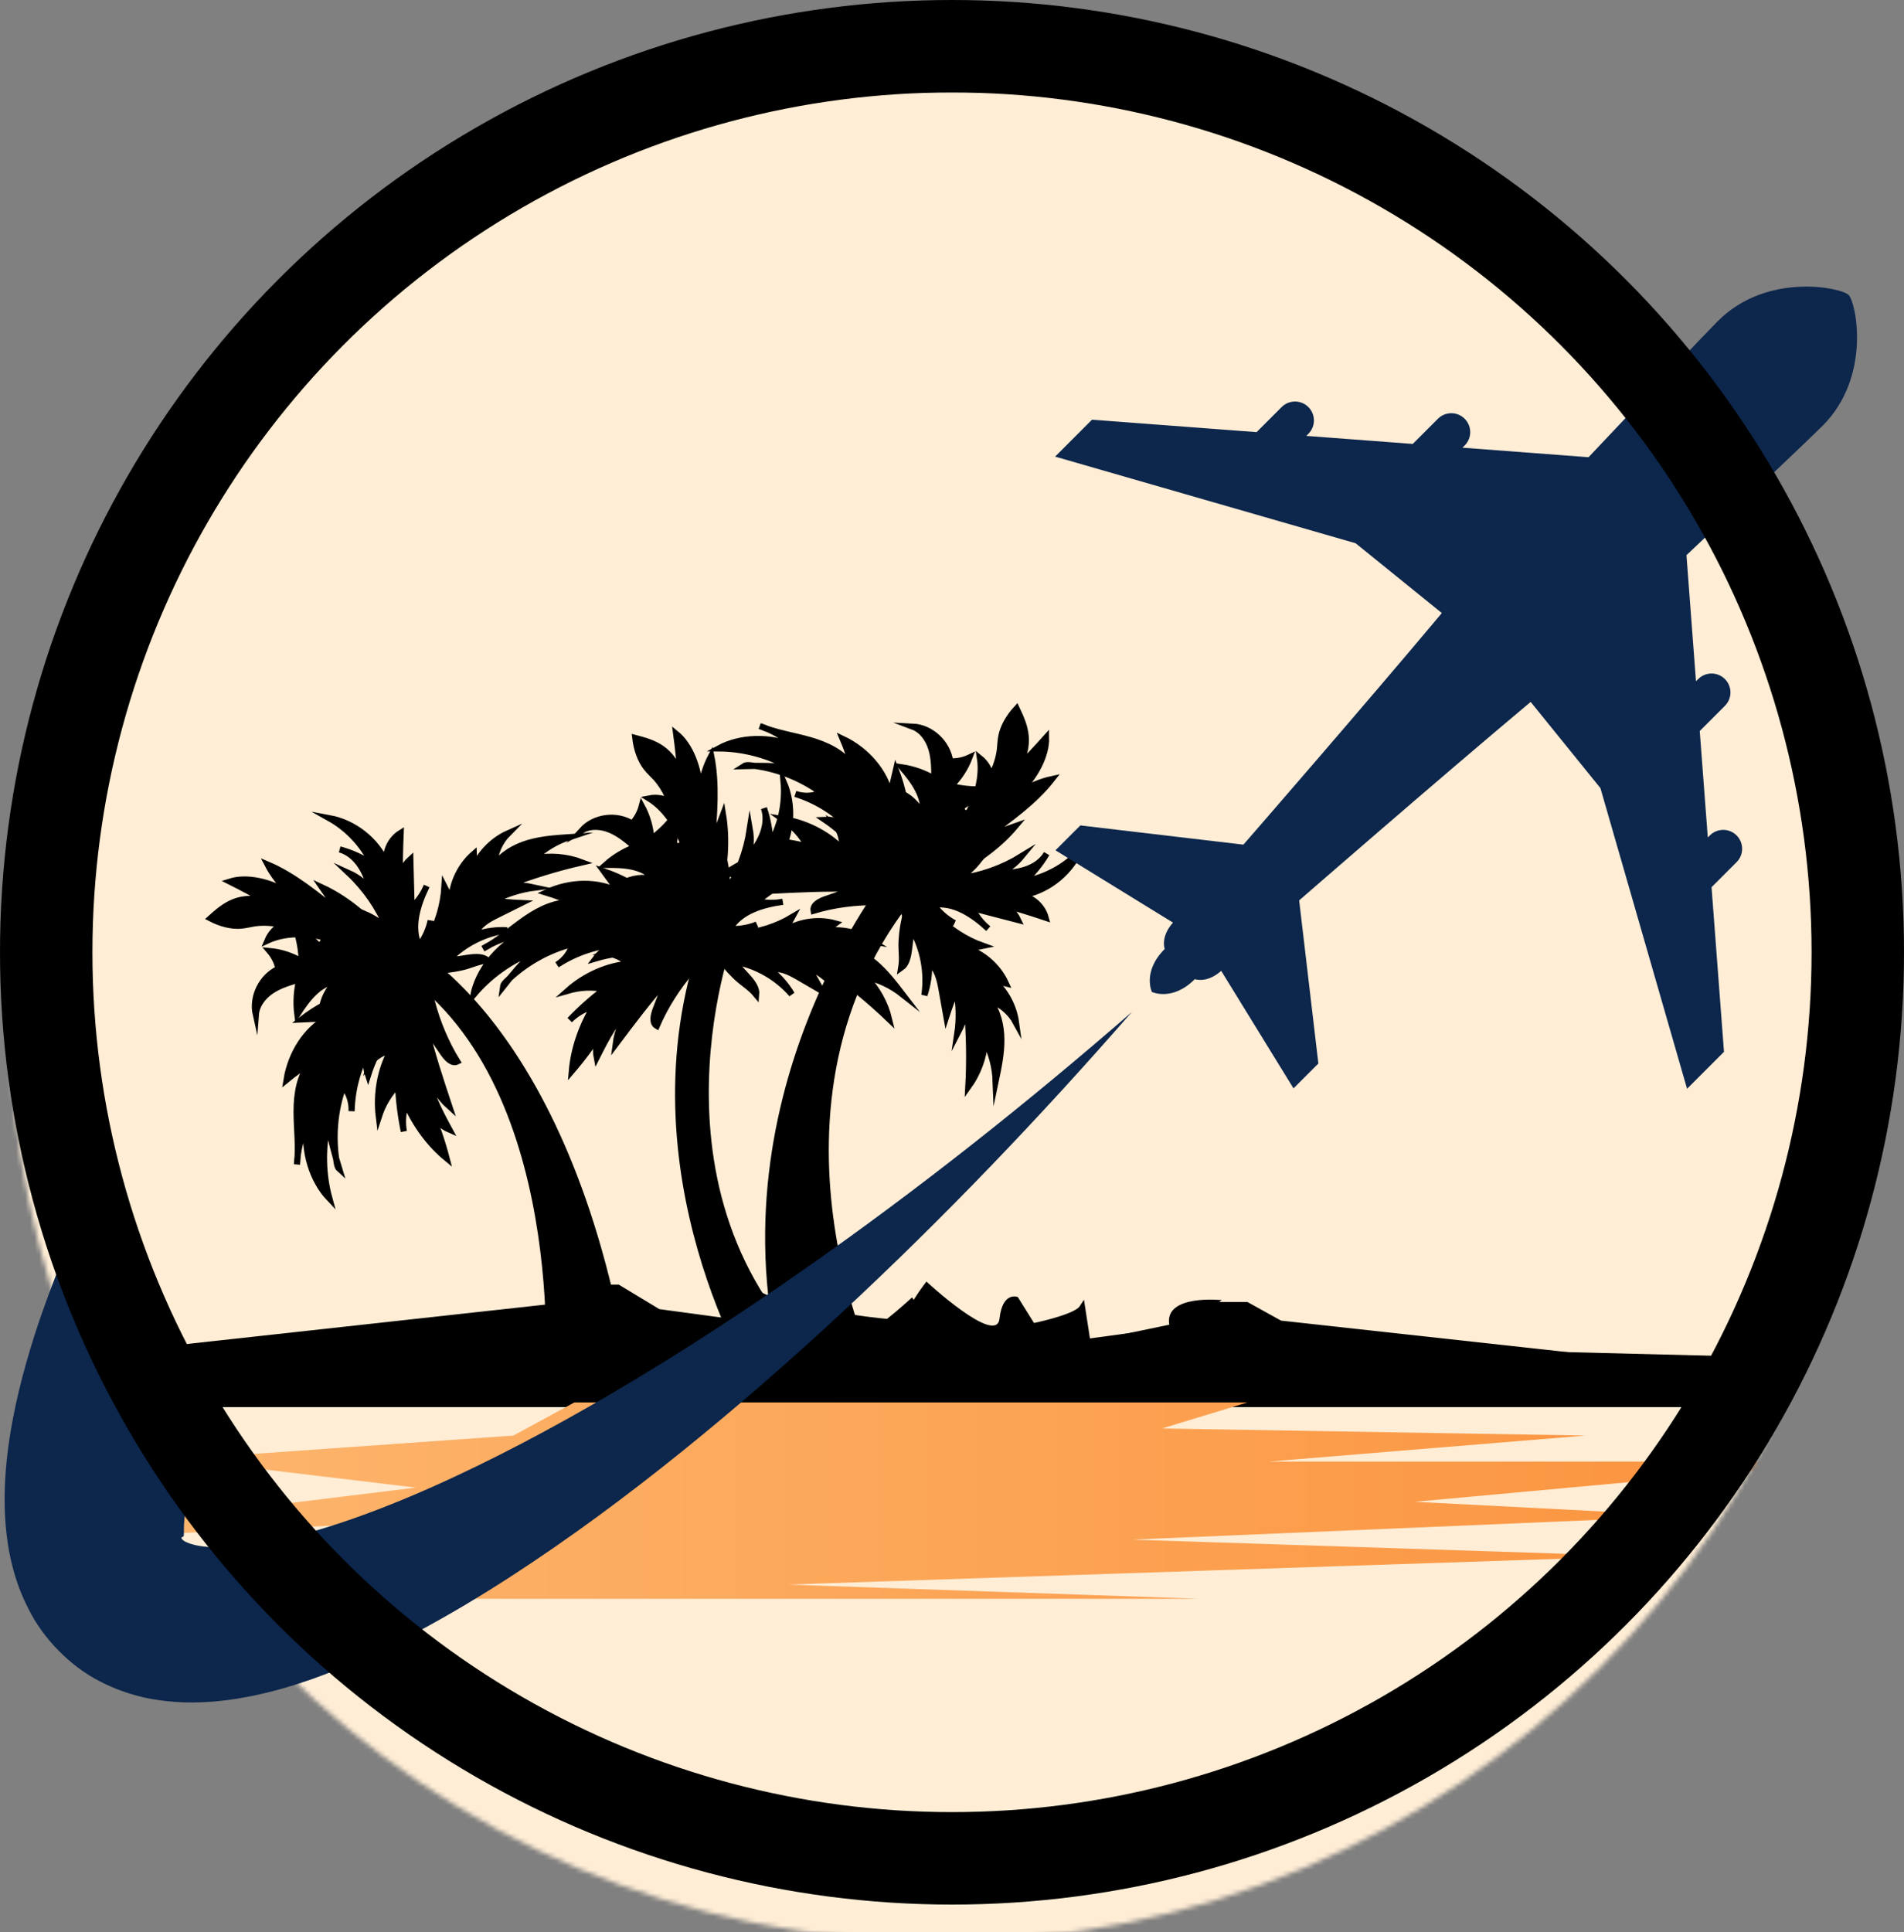 <svg width="412" height="418" viewBox="0 0 412 418" fill="none" xmlns="http://www.w3.org/2000/svg">
<rect x="0" y="0" width="412" height="418" fill="#808080" stroke="none"/>
<mask id="mask0_29_149" style="mask-type:alpha" maskUnits="userSpaceOnUse" x="2" y="17" width="403" height="403">
<circle cx="203.5" cy="218.5" r="200" fill="#D9D9D9" stroke="black" stroke-width="3"/>
</mask>
<g mask="url(#mask0_29_149)">
<path d="M-204 417.987H423.421V19.987H-204V417.987Z" fill="#FFEDD5"/>
<mask id="mask1_29_149" style="mask-type:luminance" maskUnits="userSpaceOnUse" x="-204" y="19" width="628" height="399">
<path d="M-204 19.987H423.421V417.987H-204V19.987Z" fill="white"/>
</mask>
<g mask="url(#mask1_29_149)">
<path d="M190.818 299.701C189.368 299.701 160.046 238.613 198.113 192.666L192.969 189.012C192.969 189.012 153.106 238.091 170.722 299.701C177.378 299.693 184.163 299.709 190.818 299.701Z" fill="black"/>
<path d="M190.818 299.701C189.368 299.701 160.046 238.613 198.113 192.666L192.969 189.012C192.969 189.012 153.106 238.091 170.722 299.701C177.378 299.693 184.163 299.709 190.818 299.701Z" stroke="black" stroke-width="1.333" stroke-miterlimit="10"/>
<path d="M164.013 299.704C164.013 299.704 134.838 253.233 152.329 203.109H157.988C157.988 203.109 135.878 263.158 182.171 299.704H164.013Z" fill="black"/>
<path d="M164.013 299.704C164.013 299.704 134.838 253.233 152.329 203.109H157.988C157.988 203.109 135.878 263.158 182.171 299.704H164.013Z" stroke="black" stroke-width="1.333" stroke-miterlimit="10"/>
<path d="M85.702 208.893C123.976 232.967 118.584 299.716 118.584 299.716C121.398 299.716 134.625 299.868 135.835 299.716C123.976 222.571 88.397 205.063 88.397 205.063" fill="black"/>
<path d="M85.702 208.893C123.976 232.967 118.584 299.716 118.584 299.716C121.398 299.716 134.625 299.868 135.835 299.716C123.976 222.571 88.397 205.063 88.397 205.063" stroke="black" stroke-width="1.333" stroke-miterlimit="10"/>
<path d="M69.72 191.99C71.033 193.894 72.347 195.798 73.66 197.702C68.661 193.589 63.46 189.349 57.898 187.01C59.067 189.261 60.785 191.464 62.829 193.335C58.31 190.593 53.316 189.59 49.756 190.709C52.534 192.1 55.298 193.59 58.038 195.171C55.266 194.138 52.675 194.313 50.644 195.112C48.612 195.911 47.061 197.288 45.531 198.654C47.774 199.827 50.114 200.393 52.089 200.241C53.103 200.163 54.014 199.904 54.987 199.752C56.807 199.469 58.848 199.569 60.973 200.045C59.562 200.809 58.499 201.982 57.883 203.454C61.38 201.833 66.015 201.651 70.924 202.943C69.875 203.91 68.825 204.876 67.775 205.843C69.647 206.161 70.133 204.117 71.868 204.073C72.621 204.054 73.503 204.418 74.343 204.802C78.01 206.476 81.638 208.68 85.015 211.285C85.817 211.904 86.229 207.679 86.022 207.028C85.522 205.459 83.904 203.567 82.725 202.152C79.191 197.912 74.538 194.234 69.72 191.99Z" fill="black"/>
<path d="M69.72 191.99C71.033 193.894 72.347 195.798 73.66 197.702C68.661 193.589 63.46 189.349 57.898 187.01C59.067 189.261 60.785 191.464 62.829 193.335C58.31 190.593 53.316 189.59 49.756 190.709C52.534 192.1 55.298 193.59 58.038 195.171C55.266 194.138 52.675 194.313 50.644 195.112C48.612 195.911 47.061 197.288 45.531 198.654C47.774 199.827 50.114 200.393 52.089 200.241C53.103 200.163 54.014 199.904 54.987 199.752C56.807 199.469 58.848 199.569 60.973 200.045C59.562 200.809 58.499 201.982 57.883 203.454C61.38 201.833 66.015 201.651 70.924 202.943C69.875 203.91 68.825 204.876 67.775 205.843C69.647 206.161 70.133 204.117 71.868 204.073C72.621 204.054 73.503 204.418 74.343 204.802C78.01 206.476 81.638 208.68 85.015 211.285C85.817 211.904 86.229 207.679 86.022 207.028C85.522 205.459 83.904 203.567 82.725 202.152C79.191 197.912 74.538 194.234 69.72 191.99Z" stroke="black" stroke-width="1.333" stroke-miterlimit="10"/>
<path d="M75.958 214.933C72.187 216.096 68.571 217.989 65.29 220.518C67.098 220.439 68.906 220.36 70.714 220.281C66.283 222.703 62.933 227.824 62.005 233.592C63.649 232.233 65.369 231.01 67.151 229.935C64.837 232.53 64.176 236.64 64.18 240.455C64.184 244.27 64.721 248.107 64.263 251.881C64.38 248.887 65.11 245.931 66.368 243.348C65.685 249.181 67.59 255.364 71.263 259.238C69.849 254.082 69.725 248.42 70.912 243.18C71.583 246.442 72.406 249.658 73.377 252.808C73.064 252.523 72.953 252.022 72.873 251.558C71.915 246.048 72.42 240.181 74.295 235.026C75.503 236.37 76.177 238.387 76.081 240.368C76.193 235.368 77.622 230.424 80.112 226.428C79.148 228.224 78.966 230.596 79.638 232.576C81.437 226.897 84.746 221.934 88.954 218.6C89.28 218.341 89.646 218.026 89.679 217.557C89.7 217.26 89.578 216.98 89.456 216.721C88.309 214.288 86.581 209.963 84.119 211.352C83.01 211.977 82.281 213.025 80.884 213.511C79.261 214.075 77.594 214.428 75.958 214.933Z" fill="black"/>
<path d="M75.958 214.933C72.187 216.096 68.571 217.989 65.29 220.518C67.098 220.439 68.906 220.36 70.714 220.281C66.283 222.703 62.933 227.824 62.005 233.592C63.649 232.233 65.369 231.01 67.151 229.935C64.837 232.53 64.176 236.64 64.18 240.455C64.184 244.27 64.721 248.107 64.263 251.881C64.38 248.887 65.11 245.931 66.368 243.348C65.685 249.181 67.59 255.364 71.263 259.238C69.849 254.082 69.725 248.42 70.912 243.18C71.583 246.442 72.406 249.658 73.377 252.808C73.064 252.523 72.953 252.022 72.873 251.558C71.915 246.048 72.42 240.181 74.295 235.026C75.503 236.37 76.177 238.387 76.081 240.368C76.193 235.368 77.622 230.424 80.112 226.428C79.148 228.224 78.966 230.596 79.638 232.576C81.437 226.897 84.746 221.934 88.954 218.6C89.28 218.341 89.646 218.026 89.679 217.557C89.7 217.26 89.578 216.98 89.456 216.721C88.309 214.288 86.581 209.963 84.119 211.352C83.01 211.977 82.281 213.025 80.884 213.511C79.261 214.075 77.594 214.428 75.958 214.933Z" stroke="black" stroke-width="1.333" stroke-miterlimit="10"/>
<path d="M88.544 207.14C87.431 208.281 86.731 209.766 85.727 211.006Z" fill="black"/>
<path d="M88.544 207.14C87.431 208.281 86.731 209.766 85.727 211.006" stroke="black" stroke-width="1.333" stroke-miterlimit="10"/>
<path d="M93.968 210.366C93.968 210.366 87.241 215.348 86.683 215.457C83.173 216.14 79.337 215.432 76.648 217.775C77.123 216.213 77.961 214.761 79.078 213.564C75.412 213.99 71.94 215.879 69.605 218.719C69.814 216.266 70.989 213.908 72.824 212.254C68.995 212.645 66.409 216.197 64.337 219.42C64.018 216.913 64.165 214.349 64.769 211.894C62.694 212.495 60.584 213.112 58.785 214.301C56.986 215.49 55.514 217.361 55.354 219.501C54.468 215.613 56.627 211.252 60.267 209.575C59.954 208.164 59.289 206.832 58.349 205.73C60.794 205.956 63.187 206.735 65.293 207.989C65.234 205.778 64.869 203.576 64.213 201.463C67.143 202.509 69.628 204.729 70.985 207.514C70.084 205.227 69.741 202.727 69.992 200.285C72.899 201.99 75.379 204.41 77.148 207.267C77.039 205.339 76.93 203.409 76.82 201.48C81.309 203.144 81.493 210.302 85.943 212.066C84.248 207.021 81.898 202.193 78.971 197.739C80.728 198.501 82.357 199.552 83.773 200.836C81.909 196.334 79.077 192.231 75.523 188.88C77.452 189.751 79.158 191.107 80.437 192.786C79.799 190.912 79.152 189.015 78.074 187.352C76.996 185.688 75.425 184.254 73.501 183.745C75.989 184.419 78.371 185.485 80.527 186.89C78.558 182.74 75.263 179.223 71.238 176.973C76.634 177.968 81.429 181.751 83.626 186.748C83.248 184.221 84.507 181.526 86.694 180.183C86.537 183.817 86.479 187.455 86.518 191.092C86.48 189.141 87.33 187.19 88.79 185.885C88.88 189.358 88.97 192.832 89.06 196.306C90.465 195.018 91.586 193.426 92.321 191.672C90.352 195.721 88.811 200.522 90.682 204.617C91.902 203.002 92.765 201.122 93.193 199.148L92.735 203.337C94.748 199.805 95.937 195.812 96.181 191.76C96.905 193.144 97.399 194.646 97.638 196.188C97.425 191.891 99.283 187.539 102.54 184.703C102.607 186.021 102.48 187.348 102.165 188.629C103.499 184.949 106.384 181.853 109.974 180.248C108.132 182.088 107.023 184.636 106.935 187.231C108.655 184.791 111.407 183.221 114.279 182.367C117.15 181.513 120.171 181.305 123.161 181.103C120.325 182.037 117.707 183.62 115.569 185.693C119.011 185.01 122.644 185.31 125.924 186.55C120.466 187.795 115.099 189.44 109.883 191.466C111.837 191.403 113.799 191.584 115.707 192.005C112.592 192.403 109.552 193.367 106.782 194.836C108.765 195.099 110.761 195.273 112.76 195.358C111.019 196.223 109.279 197.088 107.539 197.953C105.595 198.919 103.464 200.099 102.843 202.168C105.056 201.423 107.414 201.104 109.747 201.235C104.955 201.863 100.402 204.162 97.067 207.638C99.871 207.794 103.555 206.119 105.491 207.746C103.392 207.967 101.918 208.813 99.858 209.268C95.104 210.318 94.814 209.407 93.833 210.603" fill="black"/>
<path d="M93.968 210.366C93.968 210.366 87.241 215.348 86.683 215.457C83.173 216.14 79.337 215.432 76.648 217.775C77.123 216.213 77.961 214.761 79.078 213.564C75.412 213.99 71.94 215.879 69.605 218.719C69.814 216.266 70.989 213.908 72.824 212.254C68.995 212.645 66.409 216.197 64.337 219.42C64.018 216.913 64.165 214.349 64.769 211.894C62.694 212.495 60.584 213.112 58.785 214.301C56.986 215.49 55.514 217.361 55.354 219.501C54.468 215.613 56.627 211.252 60.267 209.575C59.954 208.164 59.289 206.832 58.349 205.73C60.794 205.956 63.187 206.735 65.293 207.989C65.234 205.778 64.869 203.576 64.213 201.463C67.143 202.509 69.628 204.729 70.985 207.514C70.084 205.227 69.741 202.727 69.992 200.285C72.899 201.99 75.379 204.41 77.148 207.267C77.039 205.339 76.93 203.409 76.82 201.48C81.309 203.144 81.493 210.302 85.943 212.066C84.248 207.021 81.898 202.193 78.971 197.739C80.728 198.501 82.357 199.552 83.773 200.836C81.909 196.334 79.077 192.231 75.523 188.88C77.452 189.751 79.158 191.107 80.437 192.786C79.799 190.912 79.152 189.015 78.074 187.352C76.996 185.688 75.425 184.254 73.501 183.745C75.989 184.419 78.371 185.485 80.527 186.89C78.558 182.74 75.263 179.223 71.238 176.973C76.634 177.968 81.429 181.751 83.626 186.748C83.248 184.221 84.507 181.526 86.694 180.183C86.537 183.817 86.479 187.455 86.518 191.092C86.48 189.141 87.33 187.19 88.79 185.885C88.88 189.358 88.97 192.832 89.06 196.306C90.465 195.018 91.586 193.426 92.321 191.672C90.352 195.721 88.811 200.522 90.682 204.617C91.902 203.002 92.765 201.122 93.193 199.148L92.735 203.337C94.748 199.805 95.937 195.812 96.181 191.76C96.905 193.144 97.399 194.646 97.638 196.188C97.425 191.891 99.283 187.539 102.54 184.703C102.607 186.021 102.48 187.348 102.165 188.629C103.499 184.949 106.384 181.853 109.974 180.248C108.132 182.088 107.023 184.636 106.935 187.231C108.655 184.791 111.407 183.221 114.279 182.367C117.15 181.513 120.171 181.305 123.161 181.103C120.325 182.037 117.707 183.62 115.569 185.693C119.011 185.01 122.644 185.31 125.924 186.55C120.466 187.795 115.099 189.44 109.883 191.466C111.837 191.403 113.799 191.584 115.707 192.005C112.592 192.403 109.552 193.367 106.782 194.836C108.765 195.099 110.761 195.273 112.76 195.358C111.019 196.223 109.279 197.088 107.539 197.953C105.595 198.919 103.464 200.099 102.843 202.168C105.056 201.423 107.414 201.104 109.747 201.235C104.955 201.863 100.402 204.162 97.067 207.638C99.871 207.794 103.555 206.119 105.491 207.746C103.392 207.967 101.918 208.813 99.858 209.268C95.104 210.318 94.814 209.407 93.833 210.603" stroke="black" stroke-width="1.333" stroke-miterlimit="10"/>
<path d="M92.561 210.802C92.181 212.618 92.968 214.888 93.421 216.613C94.649 221.287 96.524 225.714 98.95 229.629C97.799 230.203 96.619 228.878 95.809 227.684C94.552 225.831 93.294 223.978 92.037 222.126C93.446 227.989 95.332 233.667 97.214 239.333C94.975 237.329 93.207 234.523 92.185 231.357C92.807 236.132 95.055 240.342 97.247 244.38C95.446 243.617 93.885 241.983 92.975 239.908C94.447 243.313 95.672 246.877 96.629 250.543C92.997 247.55 89.953 243.459 87.845 238.737C87.189 240.608 87.025 242.746 87.385 244.757C86.703 241.456 86.281 238.079 86.129 234.688C84.289 236.472 82.839 238.862 81.967 241.553C81.352 236.569 82.306 231.348 84.585 227.235C82.811 227.579 81.142 228.62 79.874 230.171C80.749 226.288 83.523 223.632 86.137 221.251C84.293 220.787 82.313 221.334 80.829 222.719C83.959 219.526 86.959 216.141 89.816 212.581" fill="black"/>
<path d="M92.561 210.802C92.181 212.618 92.968 214.888 93.421 216.613C94.649 221.287 96.524 225.714 98.95 229.629C97.799 230.203 96.619 228.878 95.809 227.684C94.552 225.831 93.294 223.978 92.037 222.126C93.446 227.989 95.332 233.667 97.214 239.333C94.975 237.329 93.207 234.523 92.185 231.357C92.807 236.132 95.055 240.342 97.247 244.38C95.446 243.617 93.885 241.983 92.975 239.908C94.447 243.313 95.672 246.877 96.629 250.543C92.997 247.55 89.953 243.459 87.845 238.737C87.189 240.608 87.025 242.746 87.385 244.757C86.703 241.456 86.281 238.079 86.129 234.688C84.289 236.472 82.839 238.862 81.967 241.553C81.352 236.569 82.306 231.348 84.585 227.235C82.811 227.579 81.142 228.62 79.874 230.171C80.749 226.288 83.523 223.632 86.137 221.251C84.293 220.787 82.313 221.334 80.829 222.719C83.959 219.526 86.959 216.141 89.816 212.581" stroke="black" stroke-width="1.333" stroke-miterlimit="10"/>
<path d="M219.7 178.716C217.537 179.48 215.375 180.243 213.212 181.007C218.473 177.247 223.91 173.323 227.644 168.529C225.192 169.057 222.634 170.134 220.304 171.62C224.135 167.955 226.448 163.351 226.357 159.57C224.28 161.903 222.115 164.196 219.869 166.441C221.604 164.017 222.144 161.439 221.941 159.237C221.737 157.035 220.854 155.145 219.976 153.279C218.254 155.149 217.078 157.28 216.684 159.251C216.482 160.261 216.48 161.222 216.358 162.214C216.13 164.067 215.479 166.033 214.449 167.979C214.109 166.393 213.287 165.035 212.06 164.032C212.643 167.89 211.552 172.465 208.989 176.907C208.359 175.618 207.729 174.33 207.099 173.041C206.287 174.782 208.092 175.814 207.661 177.52C207.474 178.261 206.888 179.023 206.295 179.739C203.709 182.863 200.631 185.806 197.241 188.393C196.435 189.007 200.328 190.562 201.002 190.536C202.625 190.476 204.86 189.412 206.523 188.646C211.505 186.351 216.26 182.809 219.7 178.716Z" fill="black"/>
<path d="M219.7 178.716C217.537 179.48 215.375 180.243 213.212 181.007C218.473 177.247 223.91 173.323 227.644 168.529C225.192 169.057 222.634 170.134 220.304 171.62C224.135 167.955 226.448 163.351 226.357 159.57C224.28 161.903 222.115 164.196 219.869 166.441C221.604 164.017 222.144 161.439 221.941 159.237C221.737 157.035 220.854 155.145 219.976 153.279C218.254 155.149 217.078 157.28 216.684 159.251C216.482 160.261 216.48 161.222 216.358 162.214C216.13 164.067 215.479 166.033 214.449 167.979C214.109 166.393 213.287 165.035 212.06 164.032C212.643 167.89 211.552 172.465 208.989 176.907C208.359 175.618 207.729 174.33 207.099 173.041C206.287 174.782 208.092 175.814 207.661 177.52C207.474 178.261 206.888 179.023 206.295 179.739C203.709 182.863 200.631 185.806 197.241 188.393C196.435 189.007 200.328 190.562 201.002 190.536C202.625 190.476 204.86 189.412 206.523 188.646C211.505 186.351 216.26 182.809 219.7 178.716Z" stroke="black" stroke-width="1.333" stroke-miterlimit="10"/>
<path d="M196.251 178.555C196.177 174.555 195.367 170.508 193.864 166.614C193.446 168.401 193.029 170.189 192.611 171.976C191.522 166.989 187.581 162.322 182.366 159.843C183.207 161.818 183.897 163.832 184.431 165.866C182.601 162.899 178.885 161.132 175.267 160.097C171.65 159.061 167.867 158.539 164.413 157.063C167.219 157.994 169.823 159.513 171.929 161.445C166.585 159.188 160.204 159.363 155.531 161.894C160.805 161.918 166.206 163.341 170.849 165.928C167.574 165.693 164.3 165.621 161.05 165.711C161.406 165.483 161.911 165.511 162.373 165.559C167.857 166.126 173.282 168.218 177.656 171.454C176.053 172.267 173.959 172.376 172.106 171.742C176.816 173.214 181.113 175.957 184.222 179.477C182.783 178.047 180.583 177.222 178.523 177.34C183.415 180.644 187.22 185.228 189.233 190.246C189.389 190.635 189.588 191.078 190.024 191.239C190.299 191.339 190.598 191.296 190.876 191.248C193.496 190.792 198.067 190.282 197.422 187.5C197.131 186.247 196.336 185.249 196.256 183.752C196.164 182.014 196.283 180.289 196.251 178.555Z" fill="black"/>
<path d="M196.251 178.555C196.177 174.555 195.367 170.508 193.864 166.614C193.446 168.401 193.029 170.189 192.611 171.976C191.522 166.989 187.581 162.322 182.366 159.843C183.207 161.818 183.897 163.832 184.431 165.866C182.601 162.899 178.885 161.132 175.267 160.097C171.65 159.061 167.867 158.539 164.413 157.063C167.219 157.994 169.823 159.513 171.929 161.445C166.585 159.188 160.204 159.363 155.531 161.894C160.805 161.918 166.206 163.341 170.849 165.928C167.574 165.693 164.3 165.621 161.05 165.711C161.406 165.483 161.911 165.511 162.373 165.559C167.857 166.126 173.282 168.218 177.656 171.454C176.053 172.267 173.959 172.376 172.106 171.742C176.816 173.214 181.113 175.957 184.222 179.477C182.783 178.047 180.583 177.222 178.523 177.34C183.415 180.644 187.22 185.228 189.233 190.246C189.389 190.635 189.588 191.078 190.024 191.239C190.299 191.339 190.598 191.296 190.876 191.248C193.496 190.792 198.067 190.282 197.422 187.5C197.131 186.247 196.336 185.249 196.256 183.752C196.164 182.014 196.283 180.289 196.251 178.555Z" stroke="black" stroke-width="1.333" stroke-miterlimit="10"/>
<path d="M200.208 192.969C199.43 191.571 198.213 190.483 197.31 189.165Z" fill="black"/>
<path d="M200.208 192.969C199.43 191.571 198.213 190.483 197.31 189.165" stroke="black" stroke-width="1.333" stroke-miterlimit="10"/>
<path d="M195.671 197.386C195.671 197.386 192.782 189.459 192.831 188.885C193.14 185.271 194.857 181.718 193.369 178.454C194.721 179.344 195.868 180.557 196.698 181.974C197.294 178.279 196.449 174.373 194.394 171.319C196.662 172.192 198.578 173.982 199.644 176.224C200.317 172.379 197.655 168.886 195.165 165.983C197.628 166.355 200.019 167.198 202.181 168.456C202.177 166.267 202.167 164.038 201.531 161.957C200.894 159.877 199.522 157.929 197.537 157.189C201.464 157.384 205.01 160.68 205.607 164.693C207.03 164.771 208.474 164.485 209.775 163.867C208.894 166.194 207.504 168.317 205.74 170.033C207.852 170.578 210.039 170.822 212.221 170.757C210.431 173.333 207.649 175.155 204.64 175.721C207.053 175.464 209.516 175.81 211.763 176.721C209.354 179.095 206.384 180.857 203.193 181.806C205.052 182.225 206.91 182.644 208.769 183.063C205.968 186.994 199.133 185.222 196.247 189.087C201.492 188.806 206.709 187.827 211.729 186.182C210.528 187.691 209.087 188.996 207.484 190.028C212.26 189.435 216.922 187.788 221.067 185.23C219.715 186.877 217.965 188.173 216.024 188.965C217.975 188.853 219.949 188.738 221.821 188.138C223.691 187.539 225.479 186.396 226.486 184.656C225.169 186.902 223.509 188.937 221.589 190.66C226.06 189.868 230.292 187.61 233.522 184.292C231.108 189.291 226.215 192.941 220.88 193.725C223.378 194.044 225.589 196.008 226.267 198.51C222.865 197.367 219.432 196.318 215.973 195.365C217.833 195.859 219.451 197.222 220.29 199.003C216.972 198.144 213.654 197.285 210.337 196.426C211.176 198.149 212.38 199.677 213.841 200.873C210.539 197.847 206.408 195.034 202.016 195.744C203.215 197.376 204.762 198.732 206.517 199.687C205.235 199.158 203.953 198.628 202.67 198.098C205.47 201.027 208.931 203.276 212.706 204.619C211.197 204.948 209.637 205.022 208.111 204.834C212.242 205.799 215.862 208.799 217.662 212.752C216.395 212.458 215.172 211.973 214.043 211.315C217.168 213.621 219.316 217.283 219.86 221.226C218.617 218.925 216.504 217.148 214.069 216.355C215.913 218.699 216.65 221.815 216.677 224.852C216.704 227.889 216.078 230.895 215.454 233.87C215.343 230.846 214.555 227.858 213.173 225.205C212.882 228.752 211.607 232.218 209.538 235.084C209.845 229.414 209.749 223.726 209.25 218.079C208.778 220.004 208.071 221.871 207.151 223.62C207.624 220.47 207.538 217.238 206.901 214.132C206.111 215.997 205.402 217.898 204.776 219.828C204.431 217.892 204.085 215.957 203.739 214.022C203.353 211.861 202.816 209.458 201.023 208.288C201.127 210.652 200.786 213.041 200.027 215.283C200.737 210.433 199.799 205.361 197.414 201.157C196.5 203.853 197.084 207.906 195.014 209.353C195.376 207.243 194.976 205.573 195.107 203.437C195.408 198.509 196.349 198.474 195.484 197.189" fill="black"/>
<path d="M195.671 197.386C195.671 197.386 192.782 189.459 192.831 188.885C193.14 185.271 194.857 181.718 193.369 178.454C194.721 179.344 195.868 180.557 196.698 181.974C197.294 178.279 196.449 174.373 194.394 171.319C196.662 172.192 198.578 173.982 199.644 176.224C200.317 172.379 197.655 168.886 195.165 165.983C197.628 166.355 200.019 167.198 202.181 168.456C202.177 166.267 202.167 164.038 201.531 161.957C200.894 159.877 199.522 157.929 197.537 157.189C201.464 157.384 205.01 160.68 205.607 164.693C207.03 164.771 208.474 164.485 209.775 163.867C208.894 166.194 207.504 168.317 205.74 170.033C207.852 170.578 210.039 170.822 212.221 170.757C210.431 173.333 207.649 175.155 204.64 175.721C207.053 175.464 209.516 175.81 211.763 176.721C209.354 179.095 206.384 180.857 203.193 181.806C205.052 182.225 206.91 182.644 208.769 183.063C205.968 186.994 199.133 185.222 196.247 189.087C201.492 188.806 206.709 187.827 211.729 186.182C210.528 187.691 209.087 188.996 207.484 190.028C212.26 189.435 216.922 187.788 221.067 185.23C219.715 186.877 217.965 188.173 216.024 188.965C217.975 188.853 219.949 188.738 221.821 188.138C223.691 187.539 225.479 186.396 226.486 184.656C225.169 186.902 223.509 188.937 221.589 190.66C226.06 189.868 230.292 187.61 233.522 184.292C231.108 189.291 226.215 192.941 220.88 193.725C223.378 194.044 225.589 196.008 226.267 198.51C222.865 197.367 219.432 196.318 215.973 195.365C217.833 195.859 219.451 197.222 220.29 199.003C216.972 198.144 213.654 197.285 210.337 196.426C211.176 198.149 212.38 199.677 213.841 200.873C210.539 197.847 206.408 195.034 202.016 195.744C203.215 197.376 204.762 198.732 206.517 199.687C205.235 199.158 203.953 198.628 202.67 198.098C205.47 201.027 208.931 203.276 212.706 204.619C211.197 204.948 209.637 205.022 208.111 204.834C212.242 205.799 215.862 208.799 217.662 212.752C216.395 212.458 215.172 211.973 214.043 211.315C217.168 213.621 219.316 217.283 219.86 221.226C218.617 218.925 216.504 217.148 214.069 216.355C215.913 218.699 216.65 221.815 216.677 224.852C216.704 227.889 216.078 230.895 215.454 233.87C215.343 230.846 214.555 227.858 213.173 225.205C212.882 228.752 211.607 232.218 209.538 235.084C209.845 229.414 209.749 223.726 209.25 218.079C208.778 220.004 208.071 221.871 207.151 223.62C207.624 220.47 207.538 217.238 206.901 214.132C206.111 215.997 205.402 217.898 204.776 219.828C204.431 217.892 204.085 215.957 203.739 214.022C203.353 211.861 202.816 209.458 201.023 208.288C201.127 210.652 200.786 213.041 200.027 215.283C200.737 210.433 199.799 205.361 197.414 201.157C196.5 203.853 197.084 207.906 195.014 209.353C195.376 207.243 194.976 205.573 195.107 203.437C195.408 198.509 196.349 198.474 195.484 197.189" stroke="black" stroke-width="1.333" stroke-miterlimit="10"/>
<path d="M195.642 195.894C194.024 195.027 191.658 195.178 189.898 195.15C185.133 195.075 180.425 195.699 176.054 197.001C175.823 195.721 177.401 194.93 178.753 194.464C180.852 193.741 182.951 193.018 185.05 192.296C179.108 192.073 173.211 192.367 167.327 192.66C169.836 191.021 172.979 190.058 176.259 189.925C171.563 189.23 166.959 190.278 162.533 191.318C163.748 189.766 165.722 188.688 167.937 188.365C164.308 188.874 160.595 189.099 156.86 189.034C160.687 186.304 165.395 184.446 170.445 183.674C168.851 182.524 166.869 181.782 164.864 181.584C168.179 181.818 171.496 182.327 174.752 183.102C173.562 180.819 171.692 178.753 169.379 177.167C174.271 177.925 178.96 180.279 182.238 183.625C182.395 181.8 181.864 179.886 180.739 178.225C184.181 180.138 185.944 183.57 187.487 186.772C188.429 185.099 188.45 183.016 187.543 181.189C189.716 185.115 192.107 188.968 194.704 192.728" fill="black"/>
<path d="M195.642 195.894C194.024 195.027 191.658 195.178 189.898 195.15C185.133 195.075 180.425 195.699 176.054 197.001C175.823 195.721 177.401 194.93 178.753 194.464C180.852 193.741 182.951 193.018 185.05 192.296C179.108 192.073 173.211 192.367 167.327 192.66C169.836 191.021 172.979 190.058 176.259 189.925C171.563 189.23 166.959 190.278 162.533 191.318C163.748 189.766 165.722 188.688 167.937 188.365C164.308 188.874 160.595 189.099 156.86 189.034C160.687 186.304 165.395 184.446 170.445 183.674C168.851 182.524 166.869 181.782 164.864 181.584C168.179 181.818 171.496 182.327 174.752 183.102C173.562 180.819 171.692 178.753 169.379 177.167C174.271 177.925 178.96 180.279 182.238 183.625C182.395 181.8 181.864 179.886 180.739 178.225C184.181 180.138 185.944 183.57 187.487 186.772C188.429 185.099 188.45 183.016 187.543 181.189C189.716 185.115 192.107 188.968 194.704 192.728" stroke="black" stroke-width="1.333" stroke-miterlimit="10"/>
<path d="M156.458 176.253C155.64 178.424 154.821 180.595 154.003 182.765C154.561 176.258 155.107 169.51 153.901 163.524C152.719 165.767 151.883 168.446 151.501 171.212C151.207 165.877 149.229 161.116 146.321 158.749C146.741 161.865 147.074 165.023 147.318 168.213C146.609 165.304 145.015 163.223 143.225 161.962C141.435 160.702 139.442 160.17 137.47 159.648C137.769 162.191 138.618 164.476 139.848 166.051C140.48 166.86 141.202 167.481 141.871 168.214C143.121 169.585 144.182 171.357 144.985 173.411C143.571 172.653 142.018 172.415 140.471 172.722C143.753 174.755 146.498 178.55 148.194 183.401C146.816 183.059 145.44 182.719 144.063 182.377C144.851 184.129 146.791 183.393 147.8 184.827C148.237 185.449 148.434 186.395 148.591 187.316C149.279 191.337 149.512 195.622 149.278 199.921C149.221 200.942 152.901 198.921 153.316 198.382C154.317 197.083 154.955 194.663 155.449 192.879C156.93 187.533 157.326 181.561 156.458 176.253Z" fill="black"/>
<path d="M156.458 176.253C155.64 178.424 154.821 180.595 154.003 182.765C154.561 176.258 155.107 169.51 153.901 163.524C152.719 165.767 151.883 168.446 151.501 171.212C151.207 165.877 149.229 161.116 146.321 158.749C146.741 161.865 147.074 165.023 147.318 168.213C146.609 165.304 145.015 163.223 143.225 161.962C141.435 160.702 139.442 160.17 137.47 159.648C137.769 162.191 138.618 164.476 139.848 166.051C140.48 166.86 141.202 167.481 141.871 168.214C143.121 169.585 144.182 171.357 144.985 173.411C143.571 172.653 142.018 172.415 140.471 172.722C143.753 174.755 146.498 178.55 148.194 183.401C146.816 183.059 145.44 182.719 144.063 182.377C144.851 184.129 146.791 183.393 147.8 184.827C148.237 185.449 148.434 186.395 148.591 187.316C149.279 191.337 149.512 195.622 149.278 199.921C149.221 200.942 152.901 198.921 153.316 198.382C154.317 197.083 154.955 194.663 155.449 192.879C156.93 187.533 157.326 181.561 156.458 176.253Z" stroke="black" stroke-width="1.333" stroke-miterlimit="10"/>
<path d="M141.227 194.35C138.166 191.831 134.595 189.851 130.693 188.508C131.77 189.984 132.847 191.46 133.925 192.936C129.466 190.568 123.41 190.619 118.181 193.07C120.212 193.69 122.174 194.452 124.049 195.348C120.635 194.856 116.91 196.603 113.799 198.743C110.687 200.883 107.856 203.484 104.519 205.213C107.028 203.634 109.85 202.592 112.663 202.203C107.52 204.896 103.54 209.961 102.436 215.22C105.852 211.142 110.404 207.866 115.345 205.93C113.058 208.321 110.894 210.815 108.868 213.395C108.925 212.972 109.272 212.598 109.606 212.27C113.566 208.379 118.638 205.517 123.895 204.207C123.475 205.975 122.207 207.671 120.536 208.7C124.679 205.993 129.516 204.425 134.171 204.28C132.166 204.476 130.127 205.652 128.889 207.326C134.531 205.658 140.436 205.659 145.513 207.33C145.907 207.459 146.37 207.591 146.772 207.356C147.025 207.207 147.185 206.947 147.327 206.7C148.672 204.373 151.233 200.497 148.721 199.205C147.589 198.623 146.326 198.597 145.147 197.695C143.778 196.647 142.555 195.442 141.227 194.35Z" fill="black"/>
<path d="M141.227 194.35C138.166 191.831 134.595 189.851 130.693 188.508C131.77 189.984 132.847 191.46 133.925 192.936C129.466 190.568 123.41 190.619 118.181 193.07C120.212 193.69 122.174 194.452 124.049 195.348C120.635 194.856 116.91 196.603 113.799 198.743C110.687 200.883 107.856 203.484 104.519 205.213C107.028 203.634 109.85 202.592 112.663 202.203C107.52 204.896 103.54 209.961 102.436 215.22C105.852 211.142 110.404 207.866 115.345 205.93C113.058 208.321 110.894 210.815 108.868 213.395C108.925 212.972 109.272 212.598 109.606 212.27C113.566 208.379 118.638 205.517 123.895 204.207C123.475 205.975 122.207 207.671 120.536 208.7C124.679 205.993 129.516 204.425 134.171 204.28C132.166 204.476 130.127 205.652 128.889 207.326C134.531 205.658 140.436 205.659 145.513 207.33C145.907 207.459 146.37 207.591 146.772 207.356C147.025 207.207 147.185 206.947 147.327 206.7C148.672 204.373 151.233 200.497 148.721 199.205C147.589 198.623 146.326 198.597 145.147 197.695C143.778 196.647 142.555 195.442 141.227 194.35Z" stroke="black" stroke-width="1.333" stroke-miterlimit="10"/>
<path d="M154.637 200.566C153.083 200.269 151.478 200.513 149.904 200.363Z" fill="black"/>
<path d="M154.637 200.566C153.083 200.269 151.478 200.513 149.904 200.363" stroke="black" stroke-width="1.333" stroke-miterlimit="10"/>
<path d="M155.042 206.933C155.042 206.933 147.208 204.068 146.806 203.659C144.283 201.091 142.712 197.47 139.294 196.521C140.835 196.046 142.489 195.937 144.091 196.206C141.691 193.362 138.203 191.5 134.578 191.128C136.697 189.93 139.28 189.597 141.657 190.214C139.193 187.213 134.846 187.029 131.055 187.092C132.922 185.42 135.098 184.107 137.439 183.239C135.787 181.832 134.101 180.403 132.123 179.557C130.145 178.71 127.793 178.52 125.957 179.585C128.635 176.662 133.403 176.034 136.811 178.156C137.787 177.102 138.502 175.796 138.874 174.388C140.06 176.571 140.764 179.019 140.92 181.493C142.691 180.205 144.285 178.664 145.641 176.929C146.429 179.978 146.009 183.312 144.497 186.012C145.858 183.974 147.706 182.284 149.84 181.128C150.077 184.528 149.491 187.968 148.149 191.056C149.663 189.884 151.176 188.711 152.689 187.538C153.847 192.245 148.108 196.409 149.16 201.139C152.328 196.887 154.952 192.207 156.947 187.251C157.31 189.155 157.365 191.114 157.11 193.024C159.74 188.934 161.503 184.255 162.246 179.389C162.616 181.5 162.466 183.693 161.812 185.709C162.984 184.124 164.169 182.517 164.924 180.679C165.677 178.84 165.968 176.717 165.305 174.813C166.149 177.283 166.613 179.882 166.673 182.483C168.959 178.503 169.984 173.762 169.565 169.118C171.776 174.212 171.374 180.362 168.526 185.009C170.377 183.275 173.281 182.825 175.603 183.911C172.55 185.815 169.547 187.803 166.6 189.874C168.171 188.748 170.24 188.371 172.124 188.867C169.339 190.889 166.553 192.91 163.769 194.931C165.607 195.391 167.534 195.441 169.377 195.077C164.97 195.69 160.188 197.084 157.893 200.95C159.895 201.071 161.913 200.744 163.765 199.998C162.539 200.652 161.314 201.305 160.088 201.959C164.099 201.674 168.024 200.437 171.468 198.372C170.744 199.756 169.794 201.013 168.67 202.077C172.058 199.492 176.651 198.616 180.789 199.765C179.752 200.559 178.598 201.196 177.375 201.649C181.126 200.71 185.27 201.401 188.59 203.521C186.056 203.003 183.356 203.497 181.189 204.877C184.143 204.956 186.966 206.391 189.272 208.326C191.578 210.262 193.439 212.686 195.279 215.087C192.928 213.225 190.17 211.911 187.28 211.275C189.765 213.785 191.556 217.008 192.382 220.461C188.307 216.569 183.958 212.979 179.383 209.728C180.529 211.335 181.48 213.086 182.205 214.927C180.136 212.53 177.646 210.514 174.896 209.007C175.792 210.822 176.767 212.598 177.818 214.326C176.137 213.348 174.456 212.369 172.776 211.391C170.898 210.298 168.741 209.166 166.704 209.803C168.552 211.247 170.133 213.05 171.334 215.084C168.137 211.408 163.71 208.868 159.005 208.011C160.448 210.457 163.878 212.615 163.635 215.154C162.28 213.513 160.763 212.748 159.238 211.27C155.718 207.861 156.298 207.108 154.773 206.952" fill="black"/>
<path d="M155.042 206.933C155.042 206.933 147.208 204.068 146.806 203.659C144.283 201.091 142.712 197.47 139.294 196.521C140.835 196.046 142.489 195.937 144.091 196.206C141.691 193.362 138.203 191.5 134.578 191.128C136.697 189.93 139.28 189.597 141.657 190.214C139.193 187.213 134.846 187.029 131.055 187.092C132.922 185.42 135.098 184.107 137.439 183.239C135.787 181.832 134.101 180.403 132.123 179.557C130.145 178.71 127.793 178.52 125.957 179.585C128.635 176.662 133.403 176.034 136.811 178.156C137.787 177.102 138.502 175.796 138.874 174.388C140.06 176.571 140.764 179.019 140.92 181.493C142.691 180.205 144.285 178.664 145.641 176.929C146.429 179.978 146.009 183.312 144.497 186.012C145.858 183.974 147.706 182.284 149.84 181.128C150.077 184.528 149.491 187.968 148.149 191.056C149.663 189.884 151.176 188.711 152.689 187.538C153.847 192.245 148.108 196.409 149.16 201.139C152.328 196.887 154.952 192.207 156.947 187.251C157.31 189.155 157.365 191.114 157.11 193.024C159.74 188.934 161.503 184.255 162.246 179.389C162.616 181.5 162.466 183.693 161.812 185.709C162.984 184.124 164.169 182.517 164.924 180.679C165.677 178.84 165.968 176.717 165.305 174.813C166.149 177.283 166.613 179.882 166.673 182.483C168.959 178.503 169.984 173.762 169.565 169.118C171.776 174.212 171.374 180.362 168.526 185.009C170.377 183.275 173.281 182.825 175.603 183.911C172.55 185.815 169.547 187.803 166.6 189.874C168.171 188.748 170.24 188.371 172.124 188.867C169.339 190.889 166.553 192.91 163.769 194.931C165.607 195.391 167.534 195.441 169.377 195.077C164.97 195.69 160.188 197.084 157.893 200.95C159.895 201.071 161.913 200.744 163.765 199.998C162.539 200.652 161.314 201.305 160.088 201.959C164.099 201.674 168.024 200.437 171.468 198.372C170.744 199.756 169.794 201.013 168.67 202.077C172.058 199.492 176.651 198.616 180.789 199.765C179.752 200.559 178.598 201.196 177.375 201.649C181.126 200.71 185.27 201.401 188.59 203.521C186.056 203.003 183.356 203.497 181.189 204.877C184.143 204.956 186.966 206.391 189.272 208.326C191.578 210.262 193.439 212.686 195.279 215.087C192.928 213.225 190.17 211.911 187.28 211.275C189.765 213.785 191.556 217.008 192.382 220.461C188.307 216.569 183.958 212.979 179.383 209.728C180.529 211.335 181.48 213.086 182.205 214.927C180.136 212.53 177.646 210.514 174.896 209.007C175.792 210.822 176.767 212.598 177.818 214.326C176.137 213.348 174.456 212.369 172.776 211.391C170.898 210.298 168.741 209.166 166.704 209.803C168.552 211.247 170.133 213.05 171.334 215.084C168.137 211.408 163.71 208.868 159.005 208.011C160.448 210.457 163.878 212.615 163.635 215.154C162.28 213.513 160.763 212.748 159.238 211.27C155.718 207.861 156.298 207.108 154.773 206.952" stroke="black" stroke-width="1.333" stroke-miterlimit="10"/>
<path d="M153.898 205.994C152.203 206.692 150.791 208.625 149.638 209.973C146.511 213.623 143.947 217.68 142.111 221.912C140.998 221.266 141.418 219.531 141.939 218.182C142.747 216.087 143.555 213.992 144.363 211.897C140.366 216.366 136.788 221.132 133.218 225.888C133.6 222.883 134.899 219.825 136.912 217.192C133.362 220.39 131.186 224.638 129.117 228.744C128.731 226.801 129.19 224.573 130.374 222.647C128.419 225.791 126.197 228.818 123.741 231.676C124.15 226.946 125.784 222.094 128.456 217.677C126.562 218.174 124.726 219.234 123.285 220.663C125.598 218.24 128.119 215.994 130.8 213.966C128.313 213.418 125.551 213.539 122.866 214.312C126.589 211.003 131.385 208.881 136.018 208.492C134.744 207.195 132.959 206.374 130.983 206.177C134.642 204.738 138.365 205.581 141.771 206.447C141.118 204.637 139.562 203.278 137.6 202.806C141.96 203.649 146.402 204.275 150.909 204.683" fill="black"/>
<path d="M153.898 205.994C152.203 206.692 150.791 208.625 149.638 209.973C146.511 213.623 143.947 217.68 142.111 221.912C140.998 221.266 141.418 219.531 141.939 218.182C142.747 216.087 143.555 213.992 144.363 211.897C140.366 216.366 136.788 221.132 133.218 225.888C133.6 222.883 134.899 219.825 136.912 217.192C133.362 220.39 131.186 224.638 129.117 228.744C128.731 226.801 129.19 224.573 130.374 222.647C128.419 225.791 126.197 228.818 123.741 231.676C124.15 226.946 125.784 222.094 128.456 217.677C126.562 218.174 124.726 219.234 123.285 220.663C125.598 218.24 128.119 215.994 130.8 213.966C128.313 213.418 125.551 213.539 122.866 214.312C126.589 211.003 131.385 208.881 136.018 208.492C134.744 207.195 132.959 206.374 130.983 206.177C134.642 204.738 138.365 205.581 141.771 206.447C141.118 204.637 139.562 203.278 137.6 202.806C141.96 203.649 146.402 204.275 150.909 204.683" stroke="black" stroke-width="1.333" stroke-miterlimit="10"/>
<path d="M435.146 303.714H-213.275L134 295.019C134 295.019 144.543 293.013 133.34 285.656C133.34 285.656 145.861 284.318 144.71 290.976L170.409 296.326L177.491 284.987C177.491 284.987 180.786 283.65 181.445 289.669C182.104 295.688 197.26 281.643 197.26 281.643C197.26 281.643 202.532 288.331 201.214 289.669C199.896 291.006 231.526 286.994 234.162 282.981L235.29 290.279L255.059 287.604L263.816 282.311H269.746L276.995 286.325L435.146 303.714Z" fill="black"/>
<path d="M435.146 303.714H-213.275L134 295.019C134 295.019 144.543 293.013 133.34 285.656C133.34 285.656 145.861 284.318 144.71 290.976L170.409 296.326L177.491 284.987C177.491 284.987 180.786 283.65 181.445 289.669C182.104 295.688 197.26 281.643 197.26 281.643C197.26 281.643 202.532 288.331 201.214 289.669C199.896 291.006 231.526 286.994 234.162 282.981L235.29 290.279L255.059 287.604L263.816 282.311H269.746L276.995 286.325L435.146 303.714Z" stroke="black" stroke-width="1.333" stroke-miterlimit="10"/>
</g>
<path d="M-37.421 299.301H611L263.726 290.606C263.726 290.606 253.182 288.6 264.385 281.243C264.385 281.243 251.864 279.906 253.016 286.563L227.316 291.913L220.235 280.574C220.235 280.574 216.94 279.237 216.28 285.256C215.621 291.276 200.465 277.231 200.465 277.231C200.465 277.231 195.194 283.919 196.511 285.256C197.83 286.594 166.199 282.581 163.563 278.568L162.435 285.866L142.666 283.191L133.91 277.899H127.979L120.731 281.912L-37.421 299.301Z" fill="black"/>
<path d="M124.277 303.38L111.098 310.543L38.611 315.66L90.011 321.8L-10.152 334.08L124.277 327.428L14.23 340.732L117.688 336.127L62.335 345.849H136.798H259.365L170.404 342.779L354.256 336.638L244.868 333.057L365.458 327.94L306.151 324.87L401.042 316.171H274.521L343.053 310.543L251.457 309.008L269.908 303.38H124.277Z" fill="url(#paint0_linear_29_149)"/>
</g>
<path d="M370.355 191.924L375.775 186.503C377.373 184.906 377.373 182.315 375.775 180.717C374.177 179.12 371.586 179.12 369.989 180.717L369.542 181.165L367.802 158.131L373.249 152.684C374.847 151.086 374.847 148.496 373.249 146.897C371.65 145.299 369.061 145.299 367.462 146.897L366.988 147.372L364.927 120.096C379.874 105.996 391.718 94.77 394.396 92.093C404.99 81.498 401.65 65.444 400.019 63.814C398.389 62.184 382.335 58.843 371.74 69.437C369.063 72.116 357.839 83.96 343.736 98.906L316.462 96.846L316.936 96.371C318.534 94.773 318.534 92.182 316.936 90.585C315.339 88.987 312.748 88.987 311.15 90.585L305.702 96.032L282.669 94.293L283.116 93.845C284.714 92.248 284.714 89.657 283.116 88.059C281.519 86.46 278.928 86.46 277.329 88.059L271.909 93.48L236.298 90.789L228.313 98.775L293.344 117.519L311.995 132.616C295.299 152.561 269.059 182.714 269.059 182.714L233.772 178.558L228.393 183.936L253.819 199.582C251.048 202.68 252.027 205.288 252.027 205.288C247.137 210.177 249.256 214.578 249.256 214.578C249.256 214.578 253.656 216.697 258.546 211.808C258.546 211.808 261.154 212.786 264.251 210.014L279.897 235.44L285.276 230.062L281.12 194.774C281.12 194.774 311.273 168.535 331.217 151.84L346.314 170.49L365.058 235.522L373.046 227.535L370.355 191.924Z" fill="#0C264C"/>
<path d="M174.332 274.357C162.131 282.897 149.703 291.048 137.043 298.656C124.388 306.256 111.481 313.33 98.375 319.447C91.827 322.505 85.222 325.302 78.625 327.716C72.036 330.116 65.421 332.13 59.074 333.42C55.908 334.057 52.816 334.499 49.958 334.662C47.114 334.823 44.472 334.704 42.496 334.293C41.52 334.082 40.734 333.8 40.159 333.534C39.636 333.24 39.353 332.962 39.28 332.787C39.204 332.61 39.376 332.514 39.493 332.467C39.616 332.426 39.729 332.409 39.774 332.16C39.838 331.767 39.715 330.428 39.915 328.479C39.99 327.713 40.118 326.854 40.273 325.955C28.831 309.347 19.907 290.879 14.01 271.103C11.677 276.767 9.505 282.581 7.549 288.598C4.983 296.704 2.738 305.126 1.595 314.603C1.047 319.352 0.78 324.393 1.221 329.925C1.468 332.71 1.863 335.59 2.652 338.652C3.387 341.666 4.527 344.873 6.165 348.038C9.303 354.418 15.165 360.43 21.595 363.709C24.789 365.371 28.013 366.466 31.096 367.183C34.151 367.849 37.072 368.17 39.832 368.263C45.33 368.412 50.209 367.752 54.77 366.828C59.323 365.886 63.543 364.625 67.581 363.205C75.634 360.344 83.005 356.874 90.077 353.132C97.135 349.377 103.878 345.338 110.419 341.106C123.494 332.639 135.815 323.462 147.704 313.88C159.588 304.294 171.026 294.293 182.125 283.991C204.311 263.374 225.157 241.566 244.903 218.931C222.243 238.643 198.734 257.262 174.332 274.357Z" fill="#0C264C"/>
<circle cx="206" cy="206" r="196" stroke="black" stroke-width="20"/>
<defs>
<linearGradient id="paint0_linear_29_149" x1="-10.152" y1="324.614" x2="401.042" y2="324.614" gradientUnits="userSpaceOnUse">
<stop stop-color="#FDBA74"/>
<stop offset="1" stop-color="#FB923C"/>
</linearGradient>
</defs>
</svg>
